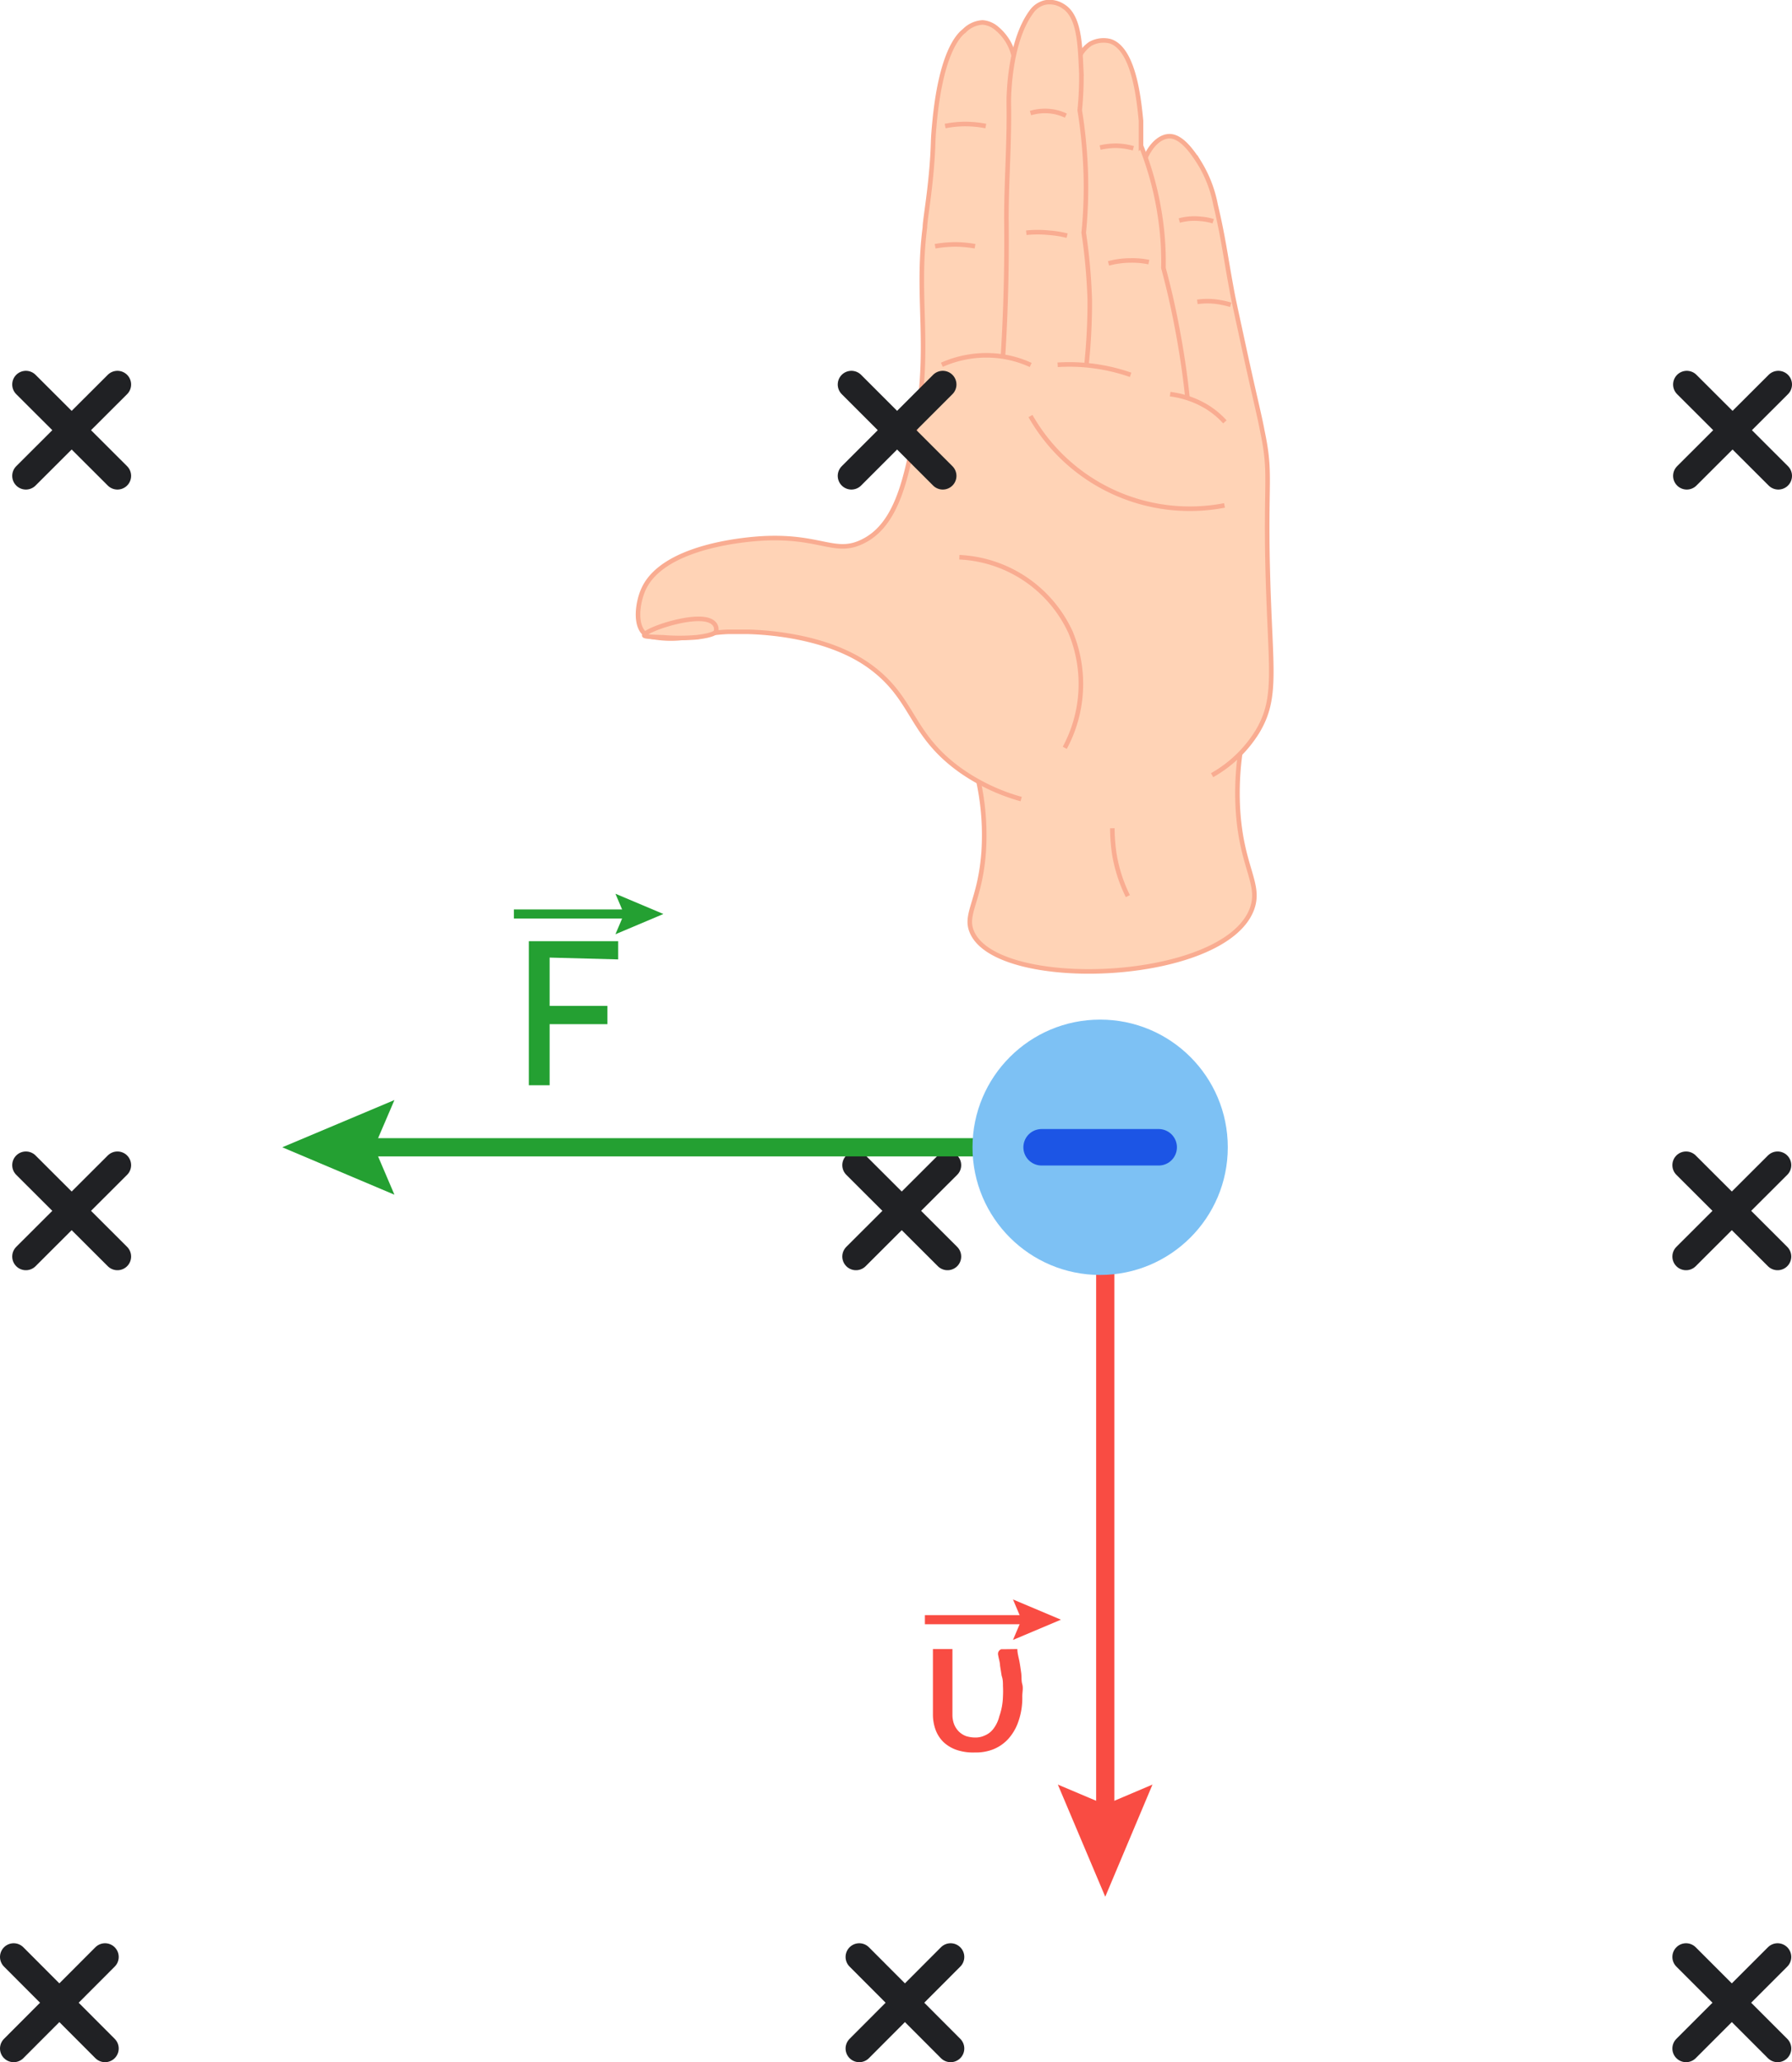 <?xml version="1.0" encoding="UTF-8"?>
<svg xmlns="http://www.w3.org/2000/svg" viewBox="0 0 98.27 113.06">
  <defs>
    <style>.cls-1{fill:#ffd3b6;stroke:#f9ac91;stroke-width:0.25px;}.cls-1,.cls-10,.cls-2,.cls-3,.cls-5,.cls-7,.cls-8{stroke-miterlimit:10;}.cls-10,.cls-2,.cls-3,.cls-5,.cls-7,.cls-8{fill:none;}.cls-2{stroke:#202124;stroke-width:1.5px;}.cls-10,.cls-2{stroke-linecap:round;}.cls-3,.cls-8{stroke:#f94c43;}.cls-4{fill:#f94c43;}.cls-5,.cls-7{stroke:#24a032;}.cls-6{fill:#24a032;}.cls-7,.cls-8{stroke-width:0.5px;}.cls-9{fill:#7dc1f4;}.cls-10{stroke:#1c55e5;stroke-width:2px;}</style>
  </defs>
  <g id="Слой_2" data-name="Слой 2">
    <g id="Слой_1-2" data-name="Слой 1">
      <path class="cls-1" d="M53.2,41.2a14,14,0,0,1,.74,5.54c-.2,2.66-1.07,3.37-.64,4.36,1.4,3.28,13.88,2.8,15.36-1.28.5-1.39-.61-2.28-.78-5.55a16.06,16.06,0,0,1,.87-6.06"></path>
      <path class="cls-1" d="M56,43.81a10.82,10.82,0,0,1-3.31-1.56c-2.81-2-2.52-3.9-4.95-5.69s-6.08-1.9-6.69-1.92c-.77,0-1.15,0-1.15,0-1.57.07-2.26.48-3.68.34-.57-.06-.74-.12-.86-.23-.57-.49-.38-1.7-.12-2.33,1-2.54,5.9-2.86,6.54-2.9,3.2-.18,4,.91,5.5.18,1.92-.91,2.42-3.51,2.94-6.23.85-4.45,0-7.11.5-11,0-.37.23-1.58.37-3.26.11-1.34.05-1.32.14-2.29.35-4.05,1.35-5,1.65-5.23a1.52,1.52,0,0,1,1-.46,1.34,1.34,0,0,1,.77.32,2.77,2.77,0,0,1,1,1.87,3.81,3.81,0,0,1,0,1.2l6.88,5c.2-1.23.87-2.11,1.56-2.15s1.31.87,1.69,1.47a6.8,6.8,0,0,1,.88,2.29c.43,1.81.55,2.86.87,4.58.07.42.23,1.15.55,2.62.67,3.13,1,4.39,1.14,5.18.57,2.69.08,2.67.37,9.72.15,3.75.35,5.15-.64,6.79a6.91,6.91,0,0,1-2.48,2.38"></path>
      <path class="cls-1" d="M35.33,34.84c-.07-.28,3.07-1.37,3.79-.69a.46.46,0,0,1,.15.45c0,.06-.13.23-1.08.34a11,11,0,0,1-1.83,0C35.68,34.92,35.35,34.9,35.33,34.84Z"></path>
      <path class="cls-1" d="M58.52,19.37a64.93,64.93,0,0,0-.36-10.32A19.17,19.17,0,0,1,59,3.64a1.93,1.93,0,0,1,.78-1.23,1.49,1.49,0,0,1,1.1-.15c1.31.42,1.58,3.23,1.69,4.36,0,.06,0,.11,0,.13,0,.5,0,.92,0,1.24a17,17,0,0,1,1,3.58,16.47,16.47,0,0,1,.23,3.12c.31,1.14.59,2.38.83,3.71s.39,2.43.5,3.53"></path>
      <path class="cls-1" d="M55,19.55c.2-3.21.21-5.8.19-7.57,0-2.11.17-4.22.13-6.33,0,0-.05-3.25,1.24-5a1.26,1.26,0,0,1,.74-.51,1.34,1.34,0,0,1,1,.2c.91.56.93,2.15,1,3.7a18,18,0,0,1-.09,2,27,27,0,0,1,.32,3.14,25.43,25.43,0,0,1-.1,3.58,31.66,31.66,0,0,1,.33,3.66A32.29,32.29,0,0,1,59.58,20"></path>
      <path class="cls-1" d="M51.83,6.91A5.67,5.67,0,0,1,53,6.8a6.07,6.07,0,0,1,1.06.11"></path>
      <path class="cls-1" d="M51.28,13.5a6.7,6.7,0,0,1,1.19-.1,7,7,0,0,1,1,.1"></path>
      <path class="cls-1" d="M51.65,20A6,6,0,0,1,55,19.55a5.71,5.71,0,0,1,1.52.46"></path>
      <path class="cls-1" d="M58,20a10.21,10.21,0,0,1,4,.55"></path>
      <path class="cls-1" d="M64.17,21.61a5.12,5.12,0,0,1,2,.69,4.52,4.52,0,0,1,1,.83"></path>
      <path class="cls-1" d="M56.51,22.81a10.05,10.05,0,0,0,10.64,4.9"></path>
      <path class="cls-1" d="M60.79,14.44A4.73,4.73,0,0,1,62,14.28a4.43,4.43,0,0,1,1,.09"></path>
      <path class="cls-1" d="M65.66,16.55a3.84,3.84,0,0,1,1.1,0,5.06,5.06,0,0,1,.73.16"></path>
      <path class="cls-1" d="M64.67,12.09A3.16,3.16,0,0,1,65.84,12a3,3,0,0,1,.69.13"></path>
      <path class="cls-1" d="M56.28,12.76a6.21,6.21,0,0,1,1.24,0,5.94,5.94,0,0,1,1,.16"></path>
      <path class="cls-1" d="M56.51,6.2a2.76,2.76,0,0,1,1-.11,2.65,2.65,0,0,1,.94.25"></path>
      <path class="cls-1" d="M60.33,8.09a4,4,0,0,1,.88-.1,3.74,3.74,0,0,1,.94.14"></path>
      <path class="cls-1" d="M58.39,41a7.38,7.38,0,0,0,.32-6.33,7.07,7.07,0,0,0-6.1-4.12"></path>
      <path class="cls-1" d="M61,45.41a9.59,9.59,0,0,0,.11,1.43,8.2,8.2,0,0,0,.74,2.29"></path>
      <line class="cls-2" x1="92.46" y1="112.31" x2="97.48" y2="107.29"></line>
      <line class="cls-2" x1="97.48" y1="112.31" x2="92.46" y2="107.29"></line>
      <line class="cls-2" x1="47.12" y1="112.31" x2="52.13" y2="107.29"></line>
      <line class="cls-2" x1="52.13" y1="112.31" x2="47.12" y2="107.29"></line>
      <line class="cls-2" x1="0.75" y1="112.31" x2="5.76" y2="107.29"></line>
      <line class="cls-2" x1="5.76" y1="112.31" x2="0.75" y2="107.29"></line>
      <line class="cls-2" x1="92.46" y1="68.89" x2="97.48" y2="63.88"></line>
      <line class="cls-2" x1="97.48" y1="68.89" x2="92.46" y2="63.88"></line>
      <line class="cls-2" x1="46.94" y1="68.89" x2="51.96" y2="63.88"></line>
      <line class="cls-2" x1="51.96" y1="68.89" x2="46.94" y2="63.88"></line>
      <line class="cls-2" x1="1.42" y1="68.89" x2="6.44" y2="63.88"></line>
      <line class="cls-2" x1="6.44" y1="68.89" x2="1.42" y2="63.88"></line>
      <line class="cls-2" x1="92.5" y1="26.09" x2="97.52" y2="21.08"></line>
      <line class="cls-2" x1="97.52" y1="26.09" x2="92.5" y2="21.08"></line>
      <line class="cls-2" x1="46.69" y1="26.09" x2="51.7" y2="21.08"></line>
      <line class="cls-2" x1="51.7" y1="26.09" x2="46.69" y2="21.08"></line>
      <line class="cls-2" x1="1.42" y1="26.09" x2="6.44" y2="21.08"></line>
      <line class="cls-2" x1="6.44" y1="26.09" x2="1.42" y2="21.08"></line>
      <line class="cls-3" x1="60.61" y1="62.9" x2="60.61" y2="99.81"></line>
      <polygon class="cls-4" points="58.01 97.84 60.61 98.94 63.2 97.84 60.61 103.99 58.01 97.84"></polygon>
      <line class="cls-5" x1="19.66" y1="62.9" x2="60.61" y2="62.9"></line>
      <polygon class="cls-6" points="21.63 65.5 20.52 62.9 21.63 60.31 15.48 62.9 21.63 65.5"></polygon>
      <path class="cls-6" d="M30.14,52.5v2.65h3.17v1H30.14v3.35H29v-7.9h4.9v1Z"></path>
      <line class="cls-7" x1="28.18" y1="50.11" x2="34.59" y2="50.11"></line>
      <polygon class="cls-6" points="33.75 51.22 34.22 50.11 33.75 49 36.38 50.11 33.75 51.22"></polygon>
      <path class="cls-4" d="M55.79,90.41c0,.23.07.45.11.66s.07.43.1.64,0,.42.06.63,0,.44,0,.67a3.86,3.86,0,0,1-.22,1.39,2.75,2.75,0,0,1-.56.95,2.27,2.27,0,0,1-.82.56,2.63,2.63,0,0,1-1,.17,2.85,2.85,0,0,1-1-.14,2,2,0,0,1-.71-.42,1.82,1.82,0,0,1-.44-.67,2.46,2.46,0,0,1-.15-.88V90.41h1.07V94a1.47,1.47,0,0,0,.09.53,1.2,1.2,0,0,0,.26.4,1.14,1.14,0,0,0,.39.25,1.7,1.7,0,0,0,.51.08,1.19,1.19,0,0,0,.52-.11,1.14,1.14,0,0,0,.47-.36,1.85,1.85,0,0,0,.33-.69A3.52,3.52,0,0,0,55,93a5.25,5.25,0,0,0,0-.56c0-.19,0-.37-.07-.56l-.09-.56c0-.18-.07-.37-.1-.56a.32.32,0,0,1,0-.17.3.3,0,0,1,.07-.11.21.21,0,0,1,.1-.06l.11,0Z"></path>
      <line class="cls-8" x1="50.72" y1="88.8" x2="56.39" y2="88.8"></line>
      <polygon class="cls-4" points="55.55 89.91 56.02 88.8 55.55 87.69 58.18 88.8 55.55 89.91"></polygon>
      <circle class="cls-9" cx="60.33" cy="62.9" r="7"></circle>
      <line class="cls-10" x1="57.12" y1="62.9" x2="63.54" y2="62.9"></line>
    </g>
  </g>
</svg>
